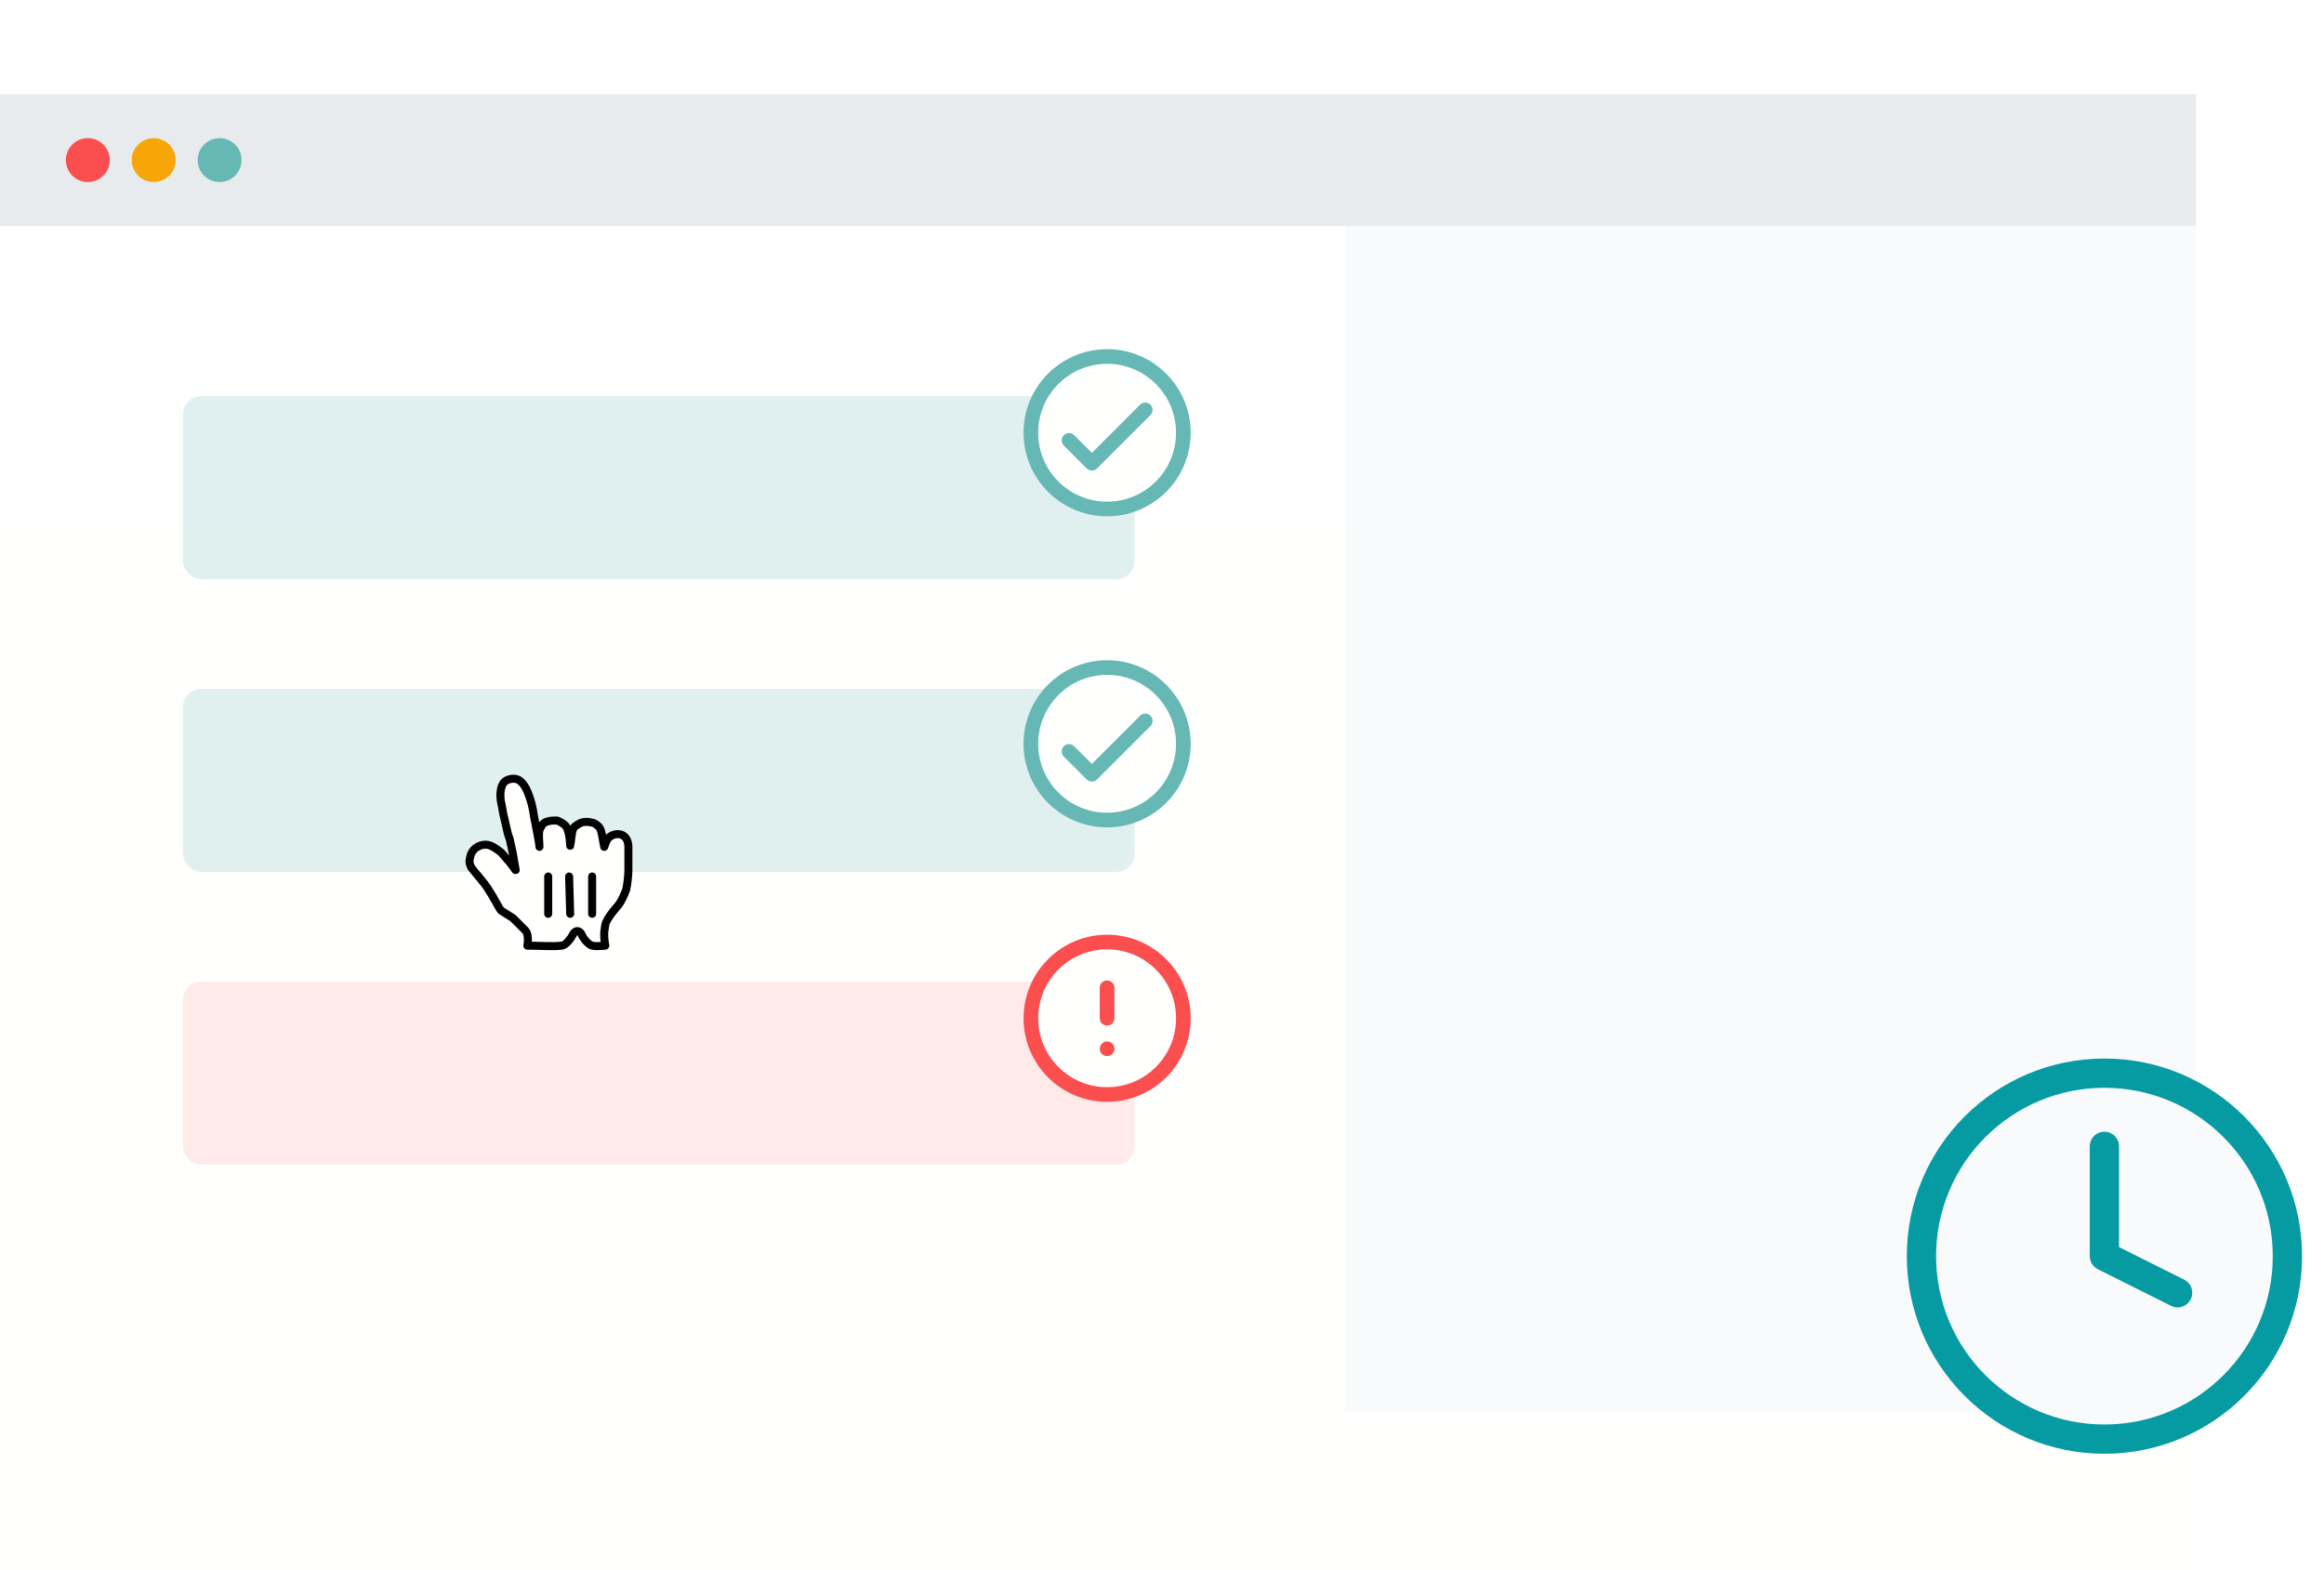 <svg width="296" height="200" viewBox="0 0 296 200" fill="none" xmlns="http://www.w3.org/2000/svg">
<g clip-path="url(#clip0)">
<g filter="url(#filter0_d)">
<rect y="12" width="279.687" height="167.812" fill="#FFFFFE"/>
</g>
<rect x="171.309" y="12" width="108.379" height="167.812" fill="#F9FAFB"/>
<path d="M0 12H279.687V28.781H0V12Z" fill="#E8EBEE"/>
<circle cx="11.188" cy="20.391" r="2.797" fill="#FB4E4E"/>
<circle cx="19.578" cy="20.391" r="2.797" fill="#F6A609"/>
<circle cx="27.969" cy="20.391" r="2.797" fill="#66B8B4"/>
<rect opacity="0.2" x="23.305" y="50.457" width="121.198" height="23.307" rx="2.331" fill="#66B8B4"/>
<rect opacity="0.2" x="23.305" y="87.749" width="121.198" height="23.307" rx="2.331" fill="#66B8B4"/>
<rect opacity="0.12" x="23.305" y="125.04" width="121.198" height="23.307" rx="2.331" fill="#FB4E4E"/>
<path d="M141.012 139.412C146.376 139.412 150.723 135.065 150.723 129.701C150.723 124.338 146.376 119.99 141.012 119.99C135.649 119.99 131.301 124.338 131.301 129.701C131.301 135.065 135.649 139.412 141.012 139.412Z" fill="#FFFFFE" stroke="#FB4E4E" stroke-width="1.865" stroke-linecap="round" stroke-linejoin="round"/>
<path d="M141.008 125.817V129.701" stroke="#FB4E4E" stroke-width="1.865" stroke-linecap="round" stroke-linejoin="round"/>
<path d="M141.008 133.586H141.018" stroke="#FB4E4E" stroke-width="1.865" stroke-linecap="round" stroke-linejoin="round"/>
<g clip-path="url(#clip1)">
<path d="M63.812 115.977C63.393 115.417 62.973 114.439 62.134 113.18C61.715 112.481 60.456 111.082 60.036 110.523C59.757 109.964 59.757 109.684 59.897 109.124C60.036 108.285 60.875 107.586 61.854 107.586C62.554 107.586 63.253 108.146 63.812 108.565C64.092 108.845 64.511 109.404 64.791 109.684C65.071 109.964 65.071 110.103 65.35 110.383C65.63 110.803 65.77 111.082 65.63 110.523C65.49 109.824 65.35 108.705 65.071 107.586C64.931 106.747 64.791 106.607 64.651 106.048C64.511 105.349 64.371 104.929 64.232 104.23C64.092 103.81 63.952 102.692 63.812 102.132C63.672 101.433 63.672 100.175 64.232 99.615C64.651 99.196 65.49 99.056 66.05 99.335C66.749 99.755 67.168 100.734 67.308 101.153C67.588 101.853 67.868 102.832 68.007 103.95C68.287 105.349 68.707 107.446 68.707 107.866C68.707 107.307 68.567 106.328 68.707 105.768C68.847 105.349 69.126 104.789 69.686 104.65C70.105 104.51 70.525 104.51 70.944 104.51C71.364 104.65 71.783 104.929 72.063 105.209C72.622 106.048 72.622 107.866 72.622 107.726C72.762 107.167 72.762 106.048 73.042 105.489C73.182 105.209 73.741 104.929 74.021 104.789C74.44 104.65 75 104.65 75.419 104.789C75.699 104.789 76.258 105.209 76.398 105.489C76.678 105.908 76.818 107.307 76.957 107.866C76.957 108.006 77.097 107.307 77.377 106.887C77.936 106.048 79.894 105.768 80.034 107.726C80.034 108.705 80.034 108.565 80.034 109.264C80.034 109.964 80.034 110.383 80.034 110.942C80.034 111.502 79.894 112.76 79.754 113.32C79.615 113.739 79.195 114.718 78.775 115.278C78.775 115.278 77.237 116.956 77.097 117.795C76.957 118.634 76.957 118.634 76.957 119.193C76.957 119.753 77.097 120.452 77.097 120.452C77.097 120.452 75.978 120.592 75.419 120.452C74.86 120.312 74.161 119.333 74.021 118.914C73.741 118.494 73.322 118.494 73.042 118.914C72.762 119.473 72.063 120.452 71.504 120.452C70.525 120.592 68.567 120.452 67.168 120.452C67.168 120.452 67.448 119.053 66.889 118.494C66.469 118.074 65.77 117.375 65.35 116.956L63.812 115.977Z" fill="#FFFFFE"/>
<path d="M63.812 115.977C63.393 115.417 62.973 114.439 62.134 113.18C61.715 112.481 60.456 111.082 60.036 110.523C59.757 109.964 59.757 109.684 59.897 109.124C60.036 108.285 60.875 107.586 61.854 107.586C62.554 107.586 63.253 108.146 63.812 108.565C64.092 108.845 64.511 109.404 64.791 109.684C65.071 109.964 65.071 110.103 65.35 110.383C65.63 110.803 65.77 111.082 65.63 110.523C65.49 109.824 65.35 108.705 65.071 107.586C64.931 106.747 64.791 106.607 64.651 106.048C64.511 105.349 64.371 104.929 64.232 104.23C64.092 103.81 63.952 102.692 63.812 102.132C63.672 101.433 63.672 100.175 64.232 99.615C64.651 99.196 65.49 99.056 66.05 99.335C66.749 99.755 67.168 100.734 67.308 101.153C67.588 101.853 67.868 102.832 68.007 103.95C68.287 105.349 68.707 107.446 68.707 107.866C68.707 107.307 68.567 106.328 68.707 105.768C68.847 105.349 69.126 104.789 69.686 104.65C70.105 104.51 70.525 104.51 70.944 104.51C71.364 104.65 71.783 104.929 72.063 105.209C72.622 106.048 72.622 107.866 72.622 107.726C72.762 107.167 72.762 106.048 73.042 105.489C73.182 105.209 73.741 104.929 74.021 104.789C74.44 104.65 75 104.65 75.419 104.789C75.699 104.789 76.258 105.209 76.398 105.489C76.678 105.908 76.818 107.307 76.957 107.866C76.957 108.006 77.097 107.307 77.377 106.887C77.936 106.048 79.894 105.768 80.034 107.726C80.034 108.705 80.034 108.565 80.034 109.264C80.034 109.964 80.034 110.383 80.034 110.942C80.034 111.502 79.894 112.76 79.754 113.32C79.615 113.739 79.195 114.718 78.775 115.278C78.775 115.278 77.237 116.956 77.097 117.795C76.957 118.634 76.957 118.634 76.957 119.193C76.957 119.753 77.097 120.452 77.097 120.452C77.097 120.452 75.978 120.592 75.419 120.452C74.86 120.312 74.161 119.333 74.021 118.914C73.741 118.494 73.322 118.494 73.042 118.914C72.762 119.473 72.063 120.452 71.504 120.452C70.525 120.592 68.567 120.452 67.168 120.452C67.168 120.452 67.448 119.053 66.889 118.494C66.469 118.074 65.77 117.375 65.35 116.956L63.812 115.977Z" stroke="black" stroke-width="1.02" stroke-linecap="round" stroke-linejoin="round"/>
<path d="M75.418 116.396V111.642" stroke="black" stroke-width="1.02" stroke-linecap="round"/>
<path d="M72.624 116.396L72.484 111.642" stroke="black" stroke-width="1.02" stroke-linecap="round"/>
<path d="M69.824 111.642V116.396" stroke="black" stroke-width="1.02" stroke-linecap="round"/>
</g>
<path d="M141.008 64.83C146.372 64.83 150.72 60.483 150.72 55.119C150.72 49.756 146.372 45.408 141.008 45.408C135.645 45.408 131.297 49.756 131.297 55.119C131.297 60.483 135.645 64.83 141.008 64.83Z" fill="#FFFFFE" stroke="#66B8B4" stroke-width="1.865" stroke-linecap="round" stroke-linejoin="round"/>
<path d="M136.156 56.09L139.07 59.003L145.868 52.205" stroke="#66B8B4" stroke-width="1.865" stroke-linecap="round" stroke-linejoin="round"/>
<path d="M141.008 104.452C146.372 104.452 150.72 100.104 150.72 94.741C150.72 89.377 146.372 85.029 141.008 85.029C135.645 85.029 131.297 89.377 131.297 94.741C131.297 100.104 135.645 104.452 141.008 104.452Z" fill="#FFFFFE" stroke="#66B8B4" stroke-width="1.865" stroke-linecap="round" stroke-linejoin="round"/>
<path d="M136.156 95.712L139.07 98.625L145.868 91.827" stroke="#66B8B4" stroke-width="1.865" stroke-linecap="round" stroke-linejoin="round"/>
<path d="M268.034 183.308C280.906 183.308 291.341 172.873 291.341 160.001C291.341 147.129 280.906 136.694 268.034 136.694C255.162 136.694 244.727 147.129 244.727 160.001C244.727 172.873 255.162 183.308 268.034 183.308Z" fill="#F9FAFB" stroke="#069BA2" stroke-width="3.729" stroke-linecap="round" stroke-linejoin="round"/>
<path d="M268.031 146.017V160.001L277.354 164.662" stroke="#069BA2" stroke-width="3.729" stroke-linecap="round" stroke-linejoin="round"/>
</g>
<defs>
<filter id="filter0_d" x="-32.63" y="12" width="344.947" height="254.826" filterUnits="userSpaceOnUse" color-interpolation-filters="sRGB">
<feFlood flood-opacity="0" result="BackgroundImageFix"/>
<feColorMatrix in="SourceAlpha" type="matrix" values="0 0 0 0 0 0 0 0 0 0 0 0 0 0 0 0 0 0 127 0"/>
<feOffset dy="54.384"/>
<feGaussianBlur stdDeviation="16.315"/>
<feColorMatrix type="matrix" values="0 0 0 0 0.176 0 0 0 0 0.227 0 0 0 0 0.282 0 0 0 0.04 0"/>
<feBlend mode="multiply" in2="BackgroundImageFix" result="effect1_dropShadow"/>
<feBlend mode="normal" in="SourceGraphic" in2="effect1_dropShadow" result="shape"/>
</filter>
<clipPath id="clip0">
<rect width="296" height="200" fill="white"/>
</clipPath>
<clipPath id="clip1">
<rect width="44.75" height="44.75" fill="white" transform="translate(48.012 87.449)"/>
</clipPath>
</defs>
</svg>
